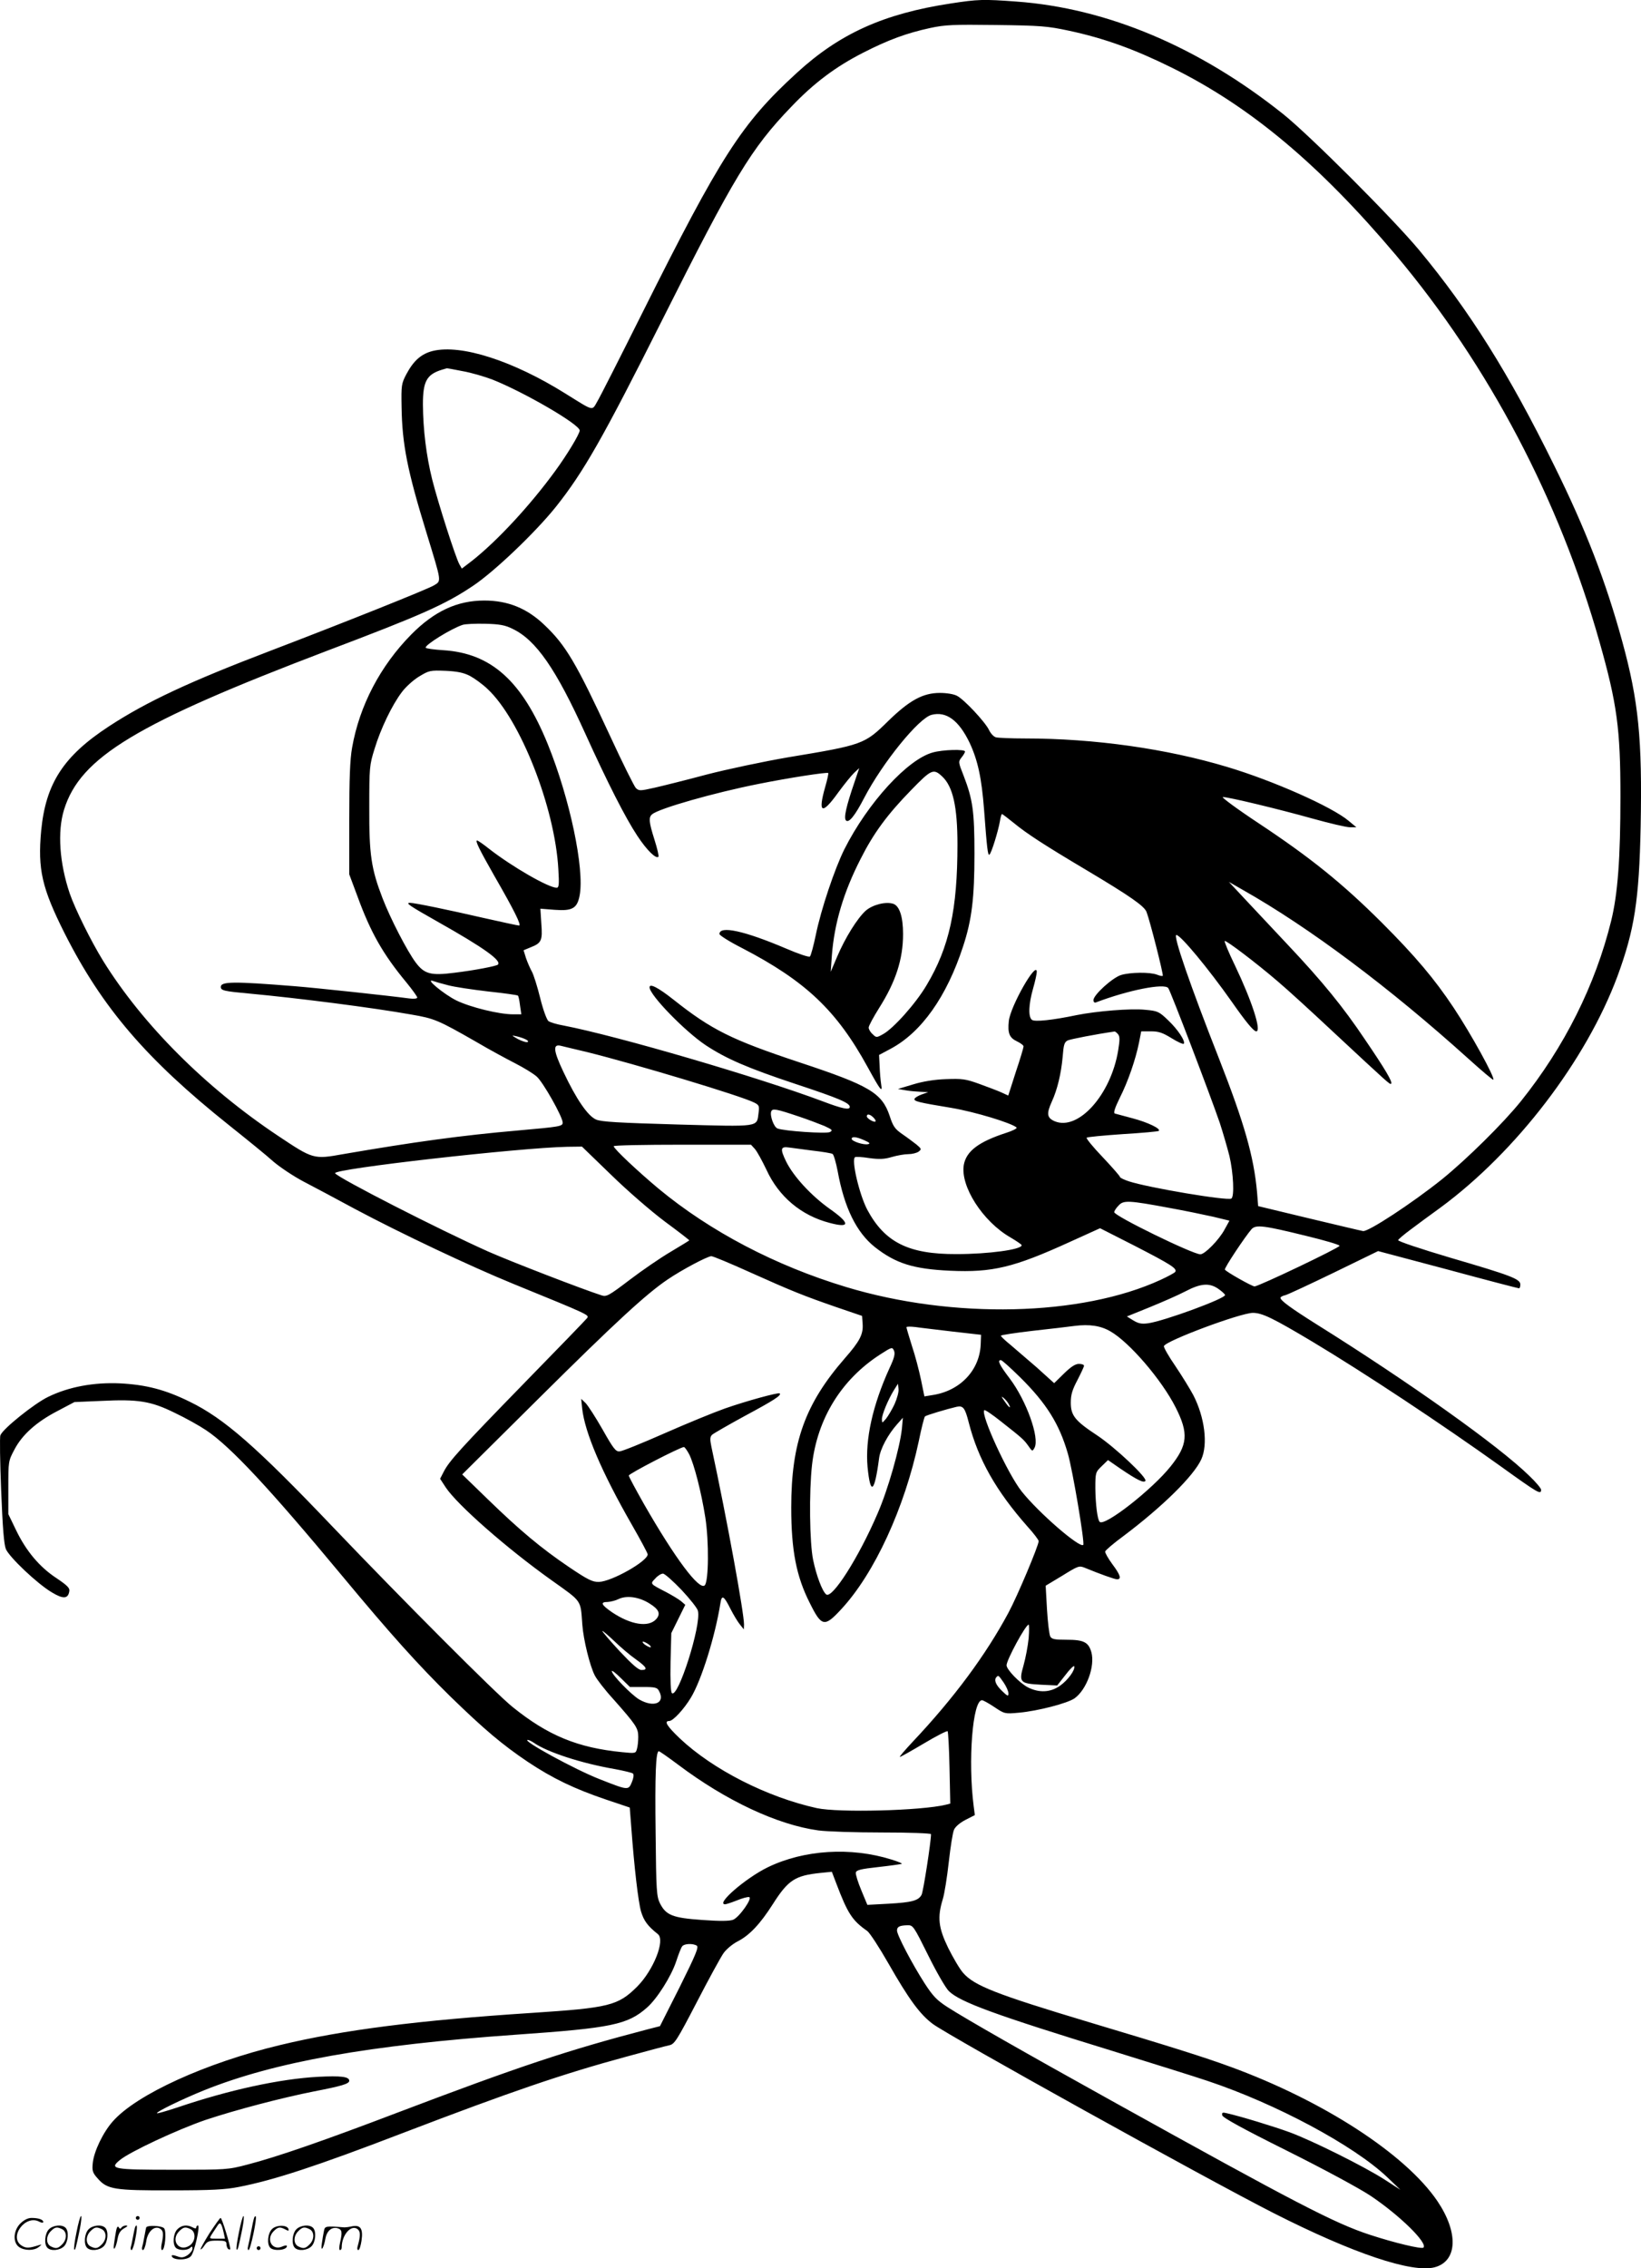 <svg version="1.0" xmlns="http://www.w3.org/2000/svg"
  viewBox="0 0 868.789 1200.474"
 preserveAspectRatio="xMidYMid meet">
<g transform="translate(-0.098,1200.826) scale(0.1,-0.1)"
fill="#000000" stroke="none">
<path d="M5035 11990 c-355 -54 -588 -159 -815 -367 -293 -268 -402 -438 -821
-1276 -116 -232 -222 -441 -236 -464 -29 -50 -15 -53 -168 42 -278 174 -552
262 -702 226 -61 -15 -102 -51 -140 -122 -27 -51 -28 -60 -26 -174 3 -199 31
-339 133 -670 80 -262 79 -250 38 -275 -35 -21 -473 -196 -863 -345 -430 -164
-657 -270 -856 -400 -242 -158 -336 -303 -360 -553 -19 -205 4 -304 124 -543
199 -394 433 -667 872 -1017 94 -75 199 -160 233 -191 35 -30 107 -78 160
-106 54 -28 176 -93 272 -145 244 -130 610 -303 835 -395 414 -169 407 -166
393 -184 -7 -9 -155 -162 -330 -341 -339 -348 -399 -414 -428 -471 l-19 -37
30 -46 c62 -93 324 -323 560 -491 164 -117 153 -101 163 -236 6 -80 40 -218
66 -268 10 -20 53 -76 97 -124 122 -138 133 -154 133 -201 0 -23 -3 -52 -7
-64 -6 -23 -8 -24 -77 -17 -236 23 -394 88 -581 239 -88 70 -588 572 -950 951
-406 426 -577 576 -760 665 -130 64 -232 90 -370 97 -137 6 -269 -18 -378 -71
-72 -34 -242 -170 -254 -204 -4 -8 -2 -140 4 -291 8 -200 15 -286 25 -311 19
-44 167 -184 243 -229 61 -37 87 -35 93 7 3 16 -13 31 -68 68 -90 59 -161 144
-214 254 l-41 85 0 140 c0 138 0 141 32 201 41 79 117 147 229 205 l89 47 140
6 c198 10 265 -1 391 -63 57 -27 132 -69 166 -92 129 -86 335 -307 723 -774
256 -308 399 -467 571 -636 180 -175 274 -254 409 -345 132 -88 247 -143 415
-200 l125 -42 8 -103 c16 -216 37 -396 52 -448 15 -49 35 -76 89 -119 40 -32
-23 -190 -109 -277 -102 -102 -149 -113 -560 -140 -600 -39 -999 -90 -1331
-170 -393 -94 -759 -261 -885 -403 -52 -58 -101 -160 -107 -222 -4 -41 -1 -51
27 -82 50 -57 88 -63 391 -62 210 0 284 4 355 18 185 36 409 109 870 286 575
220 845 312 1180 403 110 30 214 58 230 61 27 6 40 26 145 228 63 122 127 239
142 260 15 21 49 49 75 62 62 32 118 91 185 196 82 129 118 152 253 166 l60 6
24 -63 c60 -158 84 -195 163 -250 13 -9 64 -87 113 -173 108 -189 166 -268
234 -319 82 -62 1444 -818 1806 -1002 420 -213 732 -318 852 -286 121 33 126
184 14 350 -169 249 -604 531 -1096 711 -136 50 -317 107 -745 235 -496 149
-611 194 -670 262 -18 20 -53 80 -79 132 -52 107 -58 162 -29 257 9 28 23 116
32 197 9 80 21 158 28 172 7 16 32 37 61 52 l49 25 -6 46 c-31 240 -6 562 44
562 6 0 35 -16 65 -36 54 -36 55 -37 131 -30 100 9 257 50 294 76 64 46 109
170 89 244 -15 53 -40 66 -131 66 -65 0 -79 3 -87 18 -5 10 -13 75 -17 143
l-7 125 88 53 c84 52 89 54 119 42 80 -33 158 -61 171 -61 25 0 17 24 -25 80
-22 30 -39 60 -38 67 2 7 45 44 97 82 205 154 372 318 412 406 36 79 18 222
-42 339 -17 32 -60 102 -95 154 -36 52 -63 100 -61 106 9 28 406 176 471 176
49 0 105 -27 316 -153 277 -166 680 -433 996 -659 199 -143 214 -152 214 -124
0 7 -28 41 -63 74 -160 157 -634 494 -1125 801 -135 85 -192 126 -192 141 0 4
12 11 27 14 14 4 130 58 258 120 l232 113 369 -98 c203 -55 372 -99 377 -99 4
0 7 9 7 20 0 29 -46 47 -371 142 -155 46 -278 87 -276 93 2 5 31 30 65 55 33
25 105 78 159 117 402 296 771 779 937 1224 90 245 115 401 123 794 9 462 -11
663 -97 977 -87 318 -194 596 -361 933 -238 484 -449 820 -715 1140 -140 168
-578 606 -719 719 -446 356 -932 561 -1413 596 -176 13 -203 12 -347 -10z
m624 -144 c187 -40 348 -98 546 -196 415 -205 781 -512 1188 -994 491 -585
863 -1292 1076 -2044 93 -328 111 -461 111 -817 0 -330 -14 -517 -49 -660 -84
-341 -248 -668 -478 -955 -94 -117 -289 -309 -419 -414 -159 -127 -391 -279
-417 -273 -12 2 -142 33 -289 68 l-266 64 -6 75 c-17 187 -67 363 -201 705
-152 386 -245 655 -226 655 22 0 169 -177 293 -353 74 -106 116 -157 130 -157
29 0 -23 161 -113 349 -33 68 -57 126 -54 129 6 6 167 -116 280 -213 50 -42
180 -161 290 -264 304 -283 305 -284 311 -278 9 8 -31 76 -140 236 -114 170
-224 305 -407 499 -79 84 -182 194 -228 243 l-84 90 73 -42 c354 -200 778
-518 1194 -893 71 -64 131 -115 133 -112 10 10 -117 241 -210 381 -101 152
-203 273 -381 451 -208 207 -375 342 -651 525 -115 76 -200 139 -190 139 30 0
289 -62 475 -114 90 -25 179 -46 198 -46 l34 0 -41 34 c-89 75 -401 213 -642
285 -322 97 -704 151 -1071 151 -73 0 -142 3 -154 6 -12 3 -28 20 -37 39 -20
42 -132 162 -170 181 -17 9 -55 15 -90 15 -90 0 -161 -39 -274 -149 -125 -123
-133 -126 -531 -192 -128 -22 -322 -63 -430 -91 -108 -29 -233 -60 -277 -70
-76 -17 -81 -17 -98 -1 -9 10 -71 134 -136 275 -180 388 -235 481 -348 588
-92 88 -193 129 -318 129 -143 0 -264 -56 -386 -179 -164 -166 -275 -377 -314
-600 -11 -61 -15 -164 -15 -377 l0 -293 44 -118 c70 -191 134 -304 260 -456
31 -38 56 -73 56 -78 0 -6 -18 -8 -42 -5 -103 14 -494 56 -608 65 -324 26
-390 25 -390 -4 0 -19 18 -23 150 -35 259 -24 657 -75 858 -111 123 -21 142
-29 343 -144 71 -42 166 -93 209 -115 43 -22 94 -53 112 -69 34 -29 138 -214
138 -244 0 -20 -15 -22 -240 -42 -297 -26 -545 -60 -923 -125 -156 -28 -158
-27 -344 97 -384 256 -716 588 -926 926 -64 104 -148 273 -177 357 -54 160
-66 327 -30 443 86 278 383 457 1395 842 502 190 623 244 772 344 113 76 328
281 437 417 147 185 248 362 563 989 380 757 471 908 683 1128 120 126 235
212 380 286 135 69 231 104 355 131 79 17 121 19 350 16 235 -3 272 -6 384
-30z m-3209 -1802 c46 -8 117 -29 159 -45 168 -67 461 -237 461 -269 0 -18
-67 -129 -130 -215 -132 -181 -305 -368 -439 -474 l-55 -42 -13 23 c-20 36
-111 319 -144 449 -31 125 -48 262 -49 397 0 122 20 158 99 183 14 4 27 8 27
8 1 1 39 -6 84 -15z m265 -1364 c124 -59 230 -213 385 -555 117 -258 212 -445
275 -540 50 -76 99 -124 112 -111 3 3 -6 43 -21 90 -30 95 -32 119 -12 135 37
31 329 114 561 160 159 32 365 64 371 58 2 -2 -5 -35 -16 -73 -40 -140 -18
-151 68 -31 33 45 72 93 86 106 l26 24 -25 -74 c-44 -128 -58 -190 -45 -203
15 -15 48 26 96 119 97 186 289 423 357 440 78 20 144 -29 201 -147 44 -94 64
-187 77 -356 15 -203 20 -243 28 -237 10 5 47 125 56 178 3 20 8 37 11 37 2 0
30 -21 62 -47 69 -57 165 -119 382 -248 235 -140 309 -192 321 -223 18 -46 91
-334 86 -338 -2 -3 -16 0 -31 6 -37 14 -140 13 -190 -2 -45 -14 -146 -105
-146 -133 0 -10 6 -15 13 -12 171 65 362 103 383 76 12 -15 223 -568 273 -714
16 -49 39 -128 51 -175 21 -90 27 -215 10 -225 -21 -13 -437 57 -542 91 -27 9
-48 19 -48 24 0 4 -41 51 -91 104 -51 53 -89 100 -85 103 4 4 90 12 192 19
101 6 187 14 190 17 12 12 -60 46 -140 67 -45 12 -86 23 -93 25 -8 3 0 29 26
82 45 89 84 204 102 292 l12 61 51 0 c41 0 62 -7 109 -36 32 -20 61 -33 65
-30 11 12 -31 76 -83 125 -48 46 -55 49 -121 55 -76 8 -257 -7 -362 -28 -129
-27 -224 -37 -238 -25 -20 16 -17 83 6 164 11 38 20 79 20 90 -1 61 -139 -181
-148 -260 -7 -65 3 -89 43 -108 19 -9 35 -21 35 -27 0 -6 -18 -67 -41 -135
l-40 -125 -37 17 c-20 9 -73 29 -117 45 -72 26 -90 28 -175 25 -61 -2 -123
-12 -175 -28 l-80 -24 40 -7 c22 -4 58 -7 80 -8 l40 -2 -34 -12 c-19 -7 -36
-17 -38 -23 -5 -13 18 -19 194 -48 125 -21 319 -80 346 -104 4 -5 -22 -18 -57
-29 -144 -47 -208 -96 -222 -167 -21 -113 100 -302 247 -386 32 -19 59 -37 59
-41 1 -23 -176 -47 -345 -47 -254 -1 -380 62 -473 236 -42 81 -85 264 -64 277
5 3 39 1 76 -5 53 -7 79 -6 119 6 28 8 67 15 87 15 20 0 44 6 54 13 17 13 16
15 -11 38 -17 13 -50 38 -75 55 -39 27 -49 41 -67 97 -41 121 -106 160 -478
283 -358 119 -464 171 -668 333 -80 63 -125 86 -125 64 0 -41 188 -234 298
-307 108 -71 220 -120 476 -205 227 -75 286 -100 286 -121 0 -18 -39 -10 -142
29 -335 126 -1085 346 -1375 402 -35 6 -70 17 -78 23 -9 6 -29 61 -44 122 -15
61 -35 124 -44 140 -9 16 -23 48 -31 71 l-13 42 36 15 c59 23 65 36 58 126
l-5 79 76 -6 c94 -7 119 8 132 77 26 140 -52 512 -169 800 -136 334 -299 481
-553 497 -49 3 -91 9 -93 13 -8 13 136 102 195 121 14 5 68 7 120 6 76 -2 105
-7 145 -27z m-226 -249 c24 -13 66 -43 93 -69 174 -162 357 -628 375 -954 5
-82 3 -98 -9 -98 -43 0 -236 111 -359 207 -30 24 -58 43 -62 43 -12 0 12 -48
91 -187 106 -184 145 -263 131 -263 -7 0 -89 18 -183 39 -191 44 -370 81 -394
81 -26 0 -6 -14 148 -101 243 -137 338 -205 317 -226 -9 -8 -123 -30 -230 -43
-125 -16 -159 -7 -205 54 -45 60 -134 232 -176 341 -60 156 -71 231 -70 480 0
211 1 224 28 310 32 106 93 233 145 301 20 27 61 64 91 82 53 32 58 33 140 30
63 -3 96 -10 129 -27z m-116 -1637 c32 -9 128 -23 212 -33 85 -9 156 -19 158
-22 3 -2 8 -25 11 -51 l7 -48 -43 0 c-75 0 -225 37 -300 73 -67 33 -173 121
-123 103 11 -4 46 -14 78 -22z m3547 -259 c10 -12 10 -30 1 -85 -38 -235 -211
-428 -336 -376 -41 18 -45 39 -15 105 29 63 49 148 57 236 5 65 9 78 27 87 16
7 150 33 247 47 4 1 12 -6 19 -14z m-3135 -28 c12 -6 15 -12 8 -14 -6 -2 -29
5 -50 16 -35 20 -36 21 -8 15 17 -4 39 -11 50 -17z m325 -67 c254 -63 816
-232 884 -267 26 -13 28 -18 23 -55 -10 -76 12 -73 -430 -61 -313 9 -401 14
-430 26 -44 19 -105 108 -173 252 -53 112 -57 148 -16 139 9 -2 73 -18 142
-34z m1121 -341 c48 -16 108 -39 135 -50 41 -19 45 -23 29 -32 -18 -10 -243 5
-278 19 -19 7 -41 68 -33 90 7 17 25 14 147 -27z m394 -5 c9 -9 14 -18 11 -21
-7 -7 -46 16 -46 27 0 15 17 12 35 -6z m-47 -121 c27 -12 32 -17 19 -20 -22
-6 -87 15 -87 28 0 14 26 11 68 -8z m-581 -45 c12 -13 39 -63 62 -111 65 -142
184 -242 335 -281 109 -29 109 -2 -1 75 -98 70 -191 171 -230 250 -33 68 -30
81 17 74 14 -2 68 -9 121 -16 53 -6 102 -14 108 -18 6 -4 18 -45 27 -92 35
-192 99 -323 197 -401 111 -87 204 -116 399 -125 223 -10 336 17 632 152 l161
73 185 -94 c190 -98 224 -119 213 -137 -3 -5 -38 -24 -77 -42 -421 -194 -1101
-209 -1666 -38 -374 113 -719 294 -992 520 -109 91 -238 212 -238 225 0 5 163
8 363 8 l364 0 20 -22z m-760 -138 c86 -84 211 -192 283 -246 72 -53 130 -98
130 -100 0 -2 -44 -28 -97 -60 -53 -31 -151 -98 -218 -149 -112 -85 -123 -91
-150 -82 -100 32 -478 178 -598 231 -260 116 -796 390 -812 415 -14 23 976
135 1229 140 l78 1 155 -150z m2958 -175 c77 -14 179 -35 228 -46 l87 -21 -27
-49 c-29 -53 -103 -129 -127 -129 -40 0 -456 203 -456 223 0 6 10 22 23 35 26
29 52 28 272 -13z m723 -148 c95 -23 174 -46 175 -52 1 -10 -427 -214 -450
-215 -13 0 -150 77 -157 89 -5 7 107 175 141 214 23 25 64 20 291 -36z m-2949
-191 c227 -102 288 -126 461 -186 l135 -46 3 -42 c4 -55 -15 -92 -94 -182
-210 -241 -284 -445 -284 -790 0 -227 27 -365 98 -505 63 -127 78 -130 168
-32 175 189 334 535 409 887 14 69 29 128 33 132 6 6 116 39 168 51 34 7 44
-5 64 -84 50 -195 145 -362 311 -550 33 -36 59 -71 59 -77 0 -23 -113 -292
-160 -379 -119 -222 -288 -451 -506 -682 -42 -45 -73 -81 -69 -81 5 0 61 32
127 71 65 39 122 68 126 65 3 -4 8 -92 10 -195 l4 -188 -23 -6 c-131 -32 -569
-43 -684 -18 -263 58 -550 204 -725 369 -68 65 -85 92 -56 92 20 0 77 61 115
124 56 93 128 324 156 499 7 47 18 41 54 -31 16 -31 38 -68 50 -82 l20 -25 1
26 c0 60 -88 546 -173 942 -8 39 -7 51 4 62 8 7 86 52 174 100 151 81 195 109
184 119 -7 6 -176 -40 -290 -80 -57 -20 -201 -79 -319 -131 -118 -52 -226 -96
-239 -96 -20 -2 -33 15 -90 116 -37 65 -78 128 -90 140 l-23 22 5 -50 c14
-128 103 -337 263 -616 46 -80 84 -151 84 -157 0 -36 -190 -144 -259 -146 -34
0 -57 11 -158 79 -146 99 -257 191 -431 360 l-134 130 408 405 c404 401 566
550 680 627 75 51 211 123 231 123 9 0 100 -38 202 -84z m2481 -88 c19 -13 35
-28 37 -33 5 -18 -322 -138 -407 -150 -36 -5 -52 -1 -79 15 l-34 21 121 49
c66 27 151 64 189 84 80 42 126 46 173 14z m-570 -226 c101 -58 271 -256 345
-402 70 -138 64 -199 -26 -312 -98 -123 -350 -320 -376 -294 -12 11 -22 94
-23 177 0 84 1 86 34 118 l33 32 65 -45 c90 -61 125 -78 133 -65 11 16 -161
178 -256 241 -117 77 -139 105 -139 173 0 42 8 68 35 119 19 37 35 71 35 76 0
6 -12 10 -27 10 -19 0 -42 -15 -79 -51 l-52 -51 -93 84 c-52 45 -116 100 -142
122 -26 21 -47 41 -47 45 0 4 75 15 168 26 92 10 192 22 222 26 79 10 139 1
190 -29z m-835 -1 l150 -17 -2 -52 c-6 -136 -109 -245 -255 -267 l-43 -7 -18
88 c-10 48 -31 129 -48 179 -16 51 -29 95 -29 99 0 4 21 4 48 1 26 -4 115 -14
197 -24z m-335 -194 c-89 -196 -129 -376 -116 -522 15 -154 37 -138 61 45 6
50 47 126 95 180 l31 35 -5 -57 c-11 -102 -73 -322 -129 -450 -100 -233 -241
-454 -272 -428 -21 17 -52 100 -69 182 -19 90 -22 361 -6 503 28 245 155 452
361 585 62 40 64 40 73 20 7 -16 2 -38 -24 -93z m693 -49 c139 -138 206 -246
251 -401 26 -88 91 -476 82 -485 -19 -18 -236 170 -326 283 -74 93 -219 409
-198 430 3 4 44 -24 89 -60 112 -88 121 -96 145 -130 20 -29 21 -29 32 -9 28
52 -43 249 -130 365 -57 75 -68 99 -48 99 6 0 52 -42 103 -92z m-666 -141
c-13 -28 -34 -63 -45 -77 -21 -24 -21 -25 -22 -3 0 25 32 102 63 153 l22 35 3
-28 c2 -15 -8 -51 -21 -80z m604 1 c16 -29 2 -21 -22 15 -17 23 -18 28 -6 18
10 -8 23 -23 28 -33z m-1691 -267 c26 -52 64 -200 85 -333 20 -128 18 -339 -3
-360 -29 -28 -157 143 -321 429 -44 78 -81 146 -81 152 0 10 273 151 292 151
4 0 17 -18 28 -39z m-41 -717 c44 -47 84 -97 87 -111 19 -75 -106 -467 -138
-435 -6 6 -9 67 -7 164 l4 153 37 75 37 75 -22 19 c-12 10 -47 31 -77 47 -89
46 -88 44 -60 73 13 15 31 26 41 26 9 0 53 -39 98 -86z m-171 -71 c52 -32 62
-55 37 -84 -41 -45 -134 -30 -233 36 -58 40 -65 55 -24 55 15 1 41 7 57 15 43
21 108 12 163 -22z m2009 -185 c-4 -40 -16 -104 -27 -143 -26 -91 -20 -97 94
-103 l84 -4 44 56 c23 31 45 51 46 46 7 -19 -34 -75 -76 -104 -50 -35 -109
-38 -169 -8 -44 23 -113 94 -113 117 0 28 101 215 117 215 3 0 3 -33 0 -72z
m-2079 -112 c57 -41 65 -56 29 -56 -16 0 -50 30 -115 99 -51 55 -92 103 -92
107 0 4 28 -20 63 -53 34 -33 86 -77 115 -97z m68 79 c10 -8 14 -15 8 -15 -5
0 -19 7 -30 15 -10 8 -14 15 -8 15 5 0 19 -7 30 -15z m-29 -225 c63 0 74 -3
83 -21 35 -64 -27 -90 -105 -45 -43 26 -145 131 -145 150 0 6 22 -11 48 -37
l48 -47 71 0z m1908 23 c14 -21 25 -46 25 -57 0 -17 -5 -15 -35 14 -33 32 -43
58 -28 73 10 10 10 10 38 -30z m-2488 -318 c71 -50 253 -109 427 -139 49 -9
94 -20 98 -24 6 -6 3 -25 -6 -46 -18 -44 -20 -43 -170 16 -131 51 -416 207
-381 208 6 0 20 -7 32 -15z m764 -116 c254 -191 525 -318 742 -348 43 -6 195
-11 338 -11 145 0 259 -4 259 -9 0 -40 -41 -305 -50 -321 -17 -31 -52 -40
-175 -47 l-112 -6 -32 77 c-18 43 -31 85 -29 94 3 13 26 19 118 29 63 7 119
15 125 17 5 2 -19 12 -55 23 -214 67 -462 52 -654 -41 -117 -57 -278 -196
-226 -196 5 0 33 9 61 20 29 12 58 20 66 18 20 -4 -52 -107 -85 -120 -19 -7
-68 -8 -163 -1 -157 11 -192 25 -224 88 -18 37 -20 66 -23 368 -4 315 1 437
17 437 4 0 50 -32 102 -71z m1324 -1009 c44 -89 93 -174 110 -190 60 -58 244
-125 865 -316 206 -64 434 -135 505 -159 362 -121 773 -341 950 -509 l70 -67
-85 55 c-110 70 -379 204 -500 249 -85 31 -258 84 -333 101 -24 6 -28 4 -25
-11 2 -12 109 -71 344 -188 198 -99 383 -199 443 -239 153 -103 302 -249 278
-273 -10 -9 -153 25 -284 68 -186 61 -389 166 -1363 707 -465 258 -775 435
-873 498 -56 36 -77 58 -121 126 -65 101 -146 255 -146 279 0 20 13 27 55 28
30 1 33 -4 110 -159z m-1225 51 c11 -8 -5 -47 -90 -218 l-105 -208 -70 -18
c-420 -110 -673 -194 -1326 -442 -378 -144 -631 -232 -786 -272 -106 -28 -113
-28 -395 -28 -319 0 -340 4 -283 51 53 44 306 162 455 213 159 53 403 117 575
151 145 28 185 40 185 56 0 22 -45 27 -164 21 -204 -11 -474 -70 -745 -162
-58 -19 -106 -33 -109 -31 -6 7 132 74 248 121 375 151 875 240 1655 295 503
35 589 53 691 143 53 46 129 166 155 245 12 37 26 73 32 80 11 14 56 16 77 3z
M4940 8026 c-134 -36 -345 -267 -469 -513 -51 -103 -123 -316 -151 -453 -12
-58 -26 -109 -31 -114 -4 -5 -59 13 -126 42 -221 94 -353 123 -353 77 0 -7 54
-41 121 -75 336 -175 499 -329 664 -630 68 -124 79 -138 71 -90 -3 19 -7 62
-8 95 l-3 60 60 32 c164 87 298 276 385 543 46 140 60 255 60 490 0 225 -9
287 -57 412 -29 73 -29 75 -11 98 10 12 18 26 18 31 0 13 -117 10 -170 -5z
m49 -127 c57 -53 81 -160 81 -360 0 -344 -43 -543 -163 -744 -57 -97 -176
-230 -231 -260 -34 -19 -36 -19 -55 0 -12 10 -21 26 -21 35 0 9 25 55 55 103
88 139 127 258 127 392 0 92 -19 149 -52 160 -40 13 -109 -5 -145 -36 -45 -40
-110 -145 -152 -244 l-34 -80 6 85 c13 172 62 336 152 512 69 137 142 236 269
366 106 109 117 114 163 71z M406 194 c-10 -47 -15 -88 -12 -91 5 -6 9 7 30
110 7 37 10 67 6 67 -4 0 -15 -39 -24 -86z M720 270 c0 -5 5 -10 10 -10 6 0
10 5 10 10 0 6 -4 10 -10 10 -5 0 -10 -4 -10 -10z M1266 194 c-10 -47 -15 -88
-12 -91 5 -6 9 7 30 110 7 37 10 67 6 67 -4 0 -15 -39 -24 -86z M1346 269 c-3
-8 -10 -41 -16 -74 -6 -33 -14 -68 -16 -77 -3 -10 -1 -18 3 -18 10 0 46 171
38 178 -2 3 -7 -1 -9 -9z M109 241 c-38 -38 -41 -101 -7 -125 29 -20 79 -20
104 0 18 14 18 15 1 10 -53 -17 -69 -17 -92 -2 -69 45 21 166 94 126 12 -6 21
-7 21 -1 0 12 -25 21 -62 21 -19 0 -39 -10 -59 -29z M1110 189 c-28 -45 -49
-83 -47 -85 2 -3 12 7 21 21 14 21 24 25 66 25 43 0 50 -3 50 -19 0 -11 5 -23
10 -26 6 -3 10 -3 10 1 0 20 -44 164 -51 164 -4 0 -30 -37 -59 -81z m75 4 l7
-33 -42 0 c-42 0 -42 0 -28 23 8 12 21 32 29 44 15 25 22 18 34 -34z M260 210
c-22 -22 -27 -79 -8 -98 19 -19 66 -14 88 8 22 22 27 79 8 98 -19 19 -66 14
-88 -8z m71 0 c25 -14 25 -54 -1 -80 -23 -23 -33 -24 -61 -10 -25 14 -25 54 1
80 23 23 33 24 61 10z M470 210 c-22 -22 -27 -79 -8 -98 19 -19 66 -14 88 8
22 22 27 79 8 98 -19 19 -66 14 -88 -8z m71 0 c25 -14 25 -54 -1 -80 -23 -23
-33 -24 -61 -10 -25 14 -25 54 1 80 23 23 33 24 61 10z M616 204 c-3 -16 -8
-47 -11 -69 -8 -51 10 -26 19 27 5 27 15 42 34 53 18 10 22 14 10 15 -9 0 -20
-5 -24 -11 -5 -8 -9 -8 -14 1 -5 8 -10 3 -14 -16z M717 223 c-2 -4 -7 -26 -11
-48 -4 -22 -9 -48 -12 -57 -3 -10 -1 -18 4 -18 4 0 14 28 20 62 11 58 10 81
-1 61z M775 220 c-1 -3 -5 -23 -9 -45 -4 -22 -9 -48 -12 -57 -3 -10 -1 -18 4
-18 5 0 13 20 17 45 7 53 44 87 74 68 17 -11 19 -28 8 -80 -4 -18 -3 -33 2
-33 16 0 24 99 11 115 -12 14 -87 18 -95 5z M940 210 c-22 -22 -27 -79 -8 -98
15 -15 61 -15 76 0 9 9 12 8 12 -5 0 -9 -12 -24 -26 -34 -21 -13 -32 -15 -55
-6 -16 6 -29 8 -29 3 0 -24 81 -27 102 -2 18 19 50 162 37 162 -5 0 -9 -5 -9
-10 0 -7 -6 -7 -19 0 -30 16 -59 12 -81 -10z m71 0 c29 -16 25 -65 -6 -86 -56
-37 -103 28 -55 76 23 23 33 24 61 10z M1441 211 c-23 -23 -28 -80 -9 -99 19
-19 88 -13 88 9 0 5 -11 4 -24 -2 -54 -25 -89 38 -46 81 23 23 33 24 62 9 16
-9 19 -8 16 3 -8 22 -64 22 -87 -1z M1570 210 c-22 -22 -27 -79 -8 -98 19 -19
66 -14 88 8 22 22 27 79 8 98 -19 19 -66 14 -88 -8z m71 0 c25 -14 25 -54 -1
-80 -23 -23 -33 -24 -61 -10 -25 14 -25 54 1 80 23 23 33 24 61 10z M1716 201
c-3 -14 -8 -44 -11 -66 -8 -51 10 -26 19 27 8 41 35 63 66 53 22 -7 24 -21 11
-77 -5 -22 -5 -38 0 -38 5 0 9 6 9 13 0 68 51 125 85 97 15 -13 15 -35 -1 -92
-3 -10 -1 -18 4 -18 6 0 13 23 17 50 9 63 -5 84 -49 76 -17 -4 -35 -6 -41 -6
-101 8 -104 7 -109 -19z M1360 110 c0 -5 5 -10 10 -10 6 0 10 5 10 10 0 6 -4
10 -10 10 -5 0 -10 -4 -10 -10z"/>
</g>
</svg>

